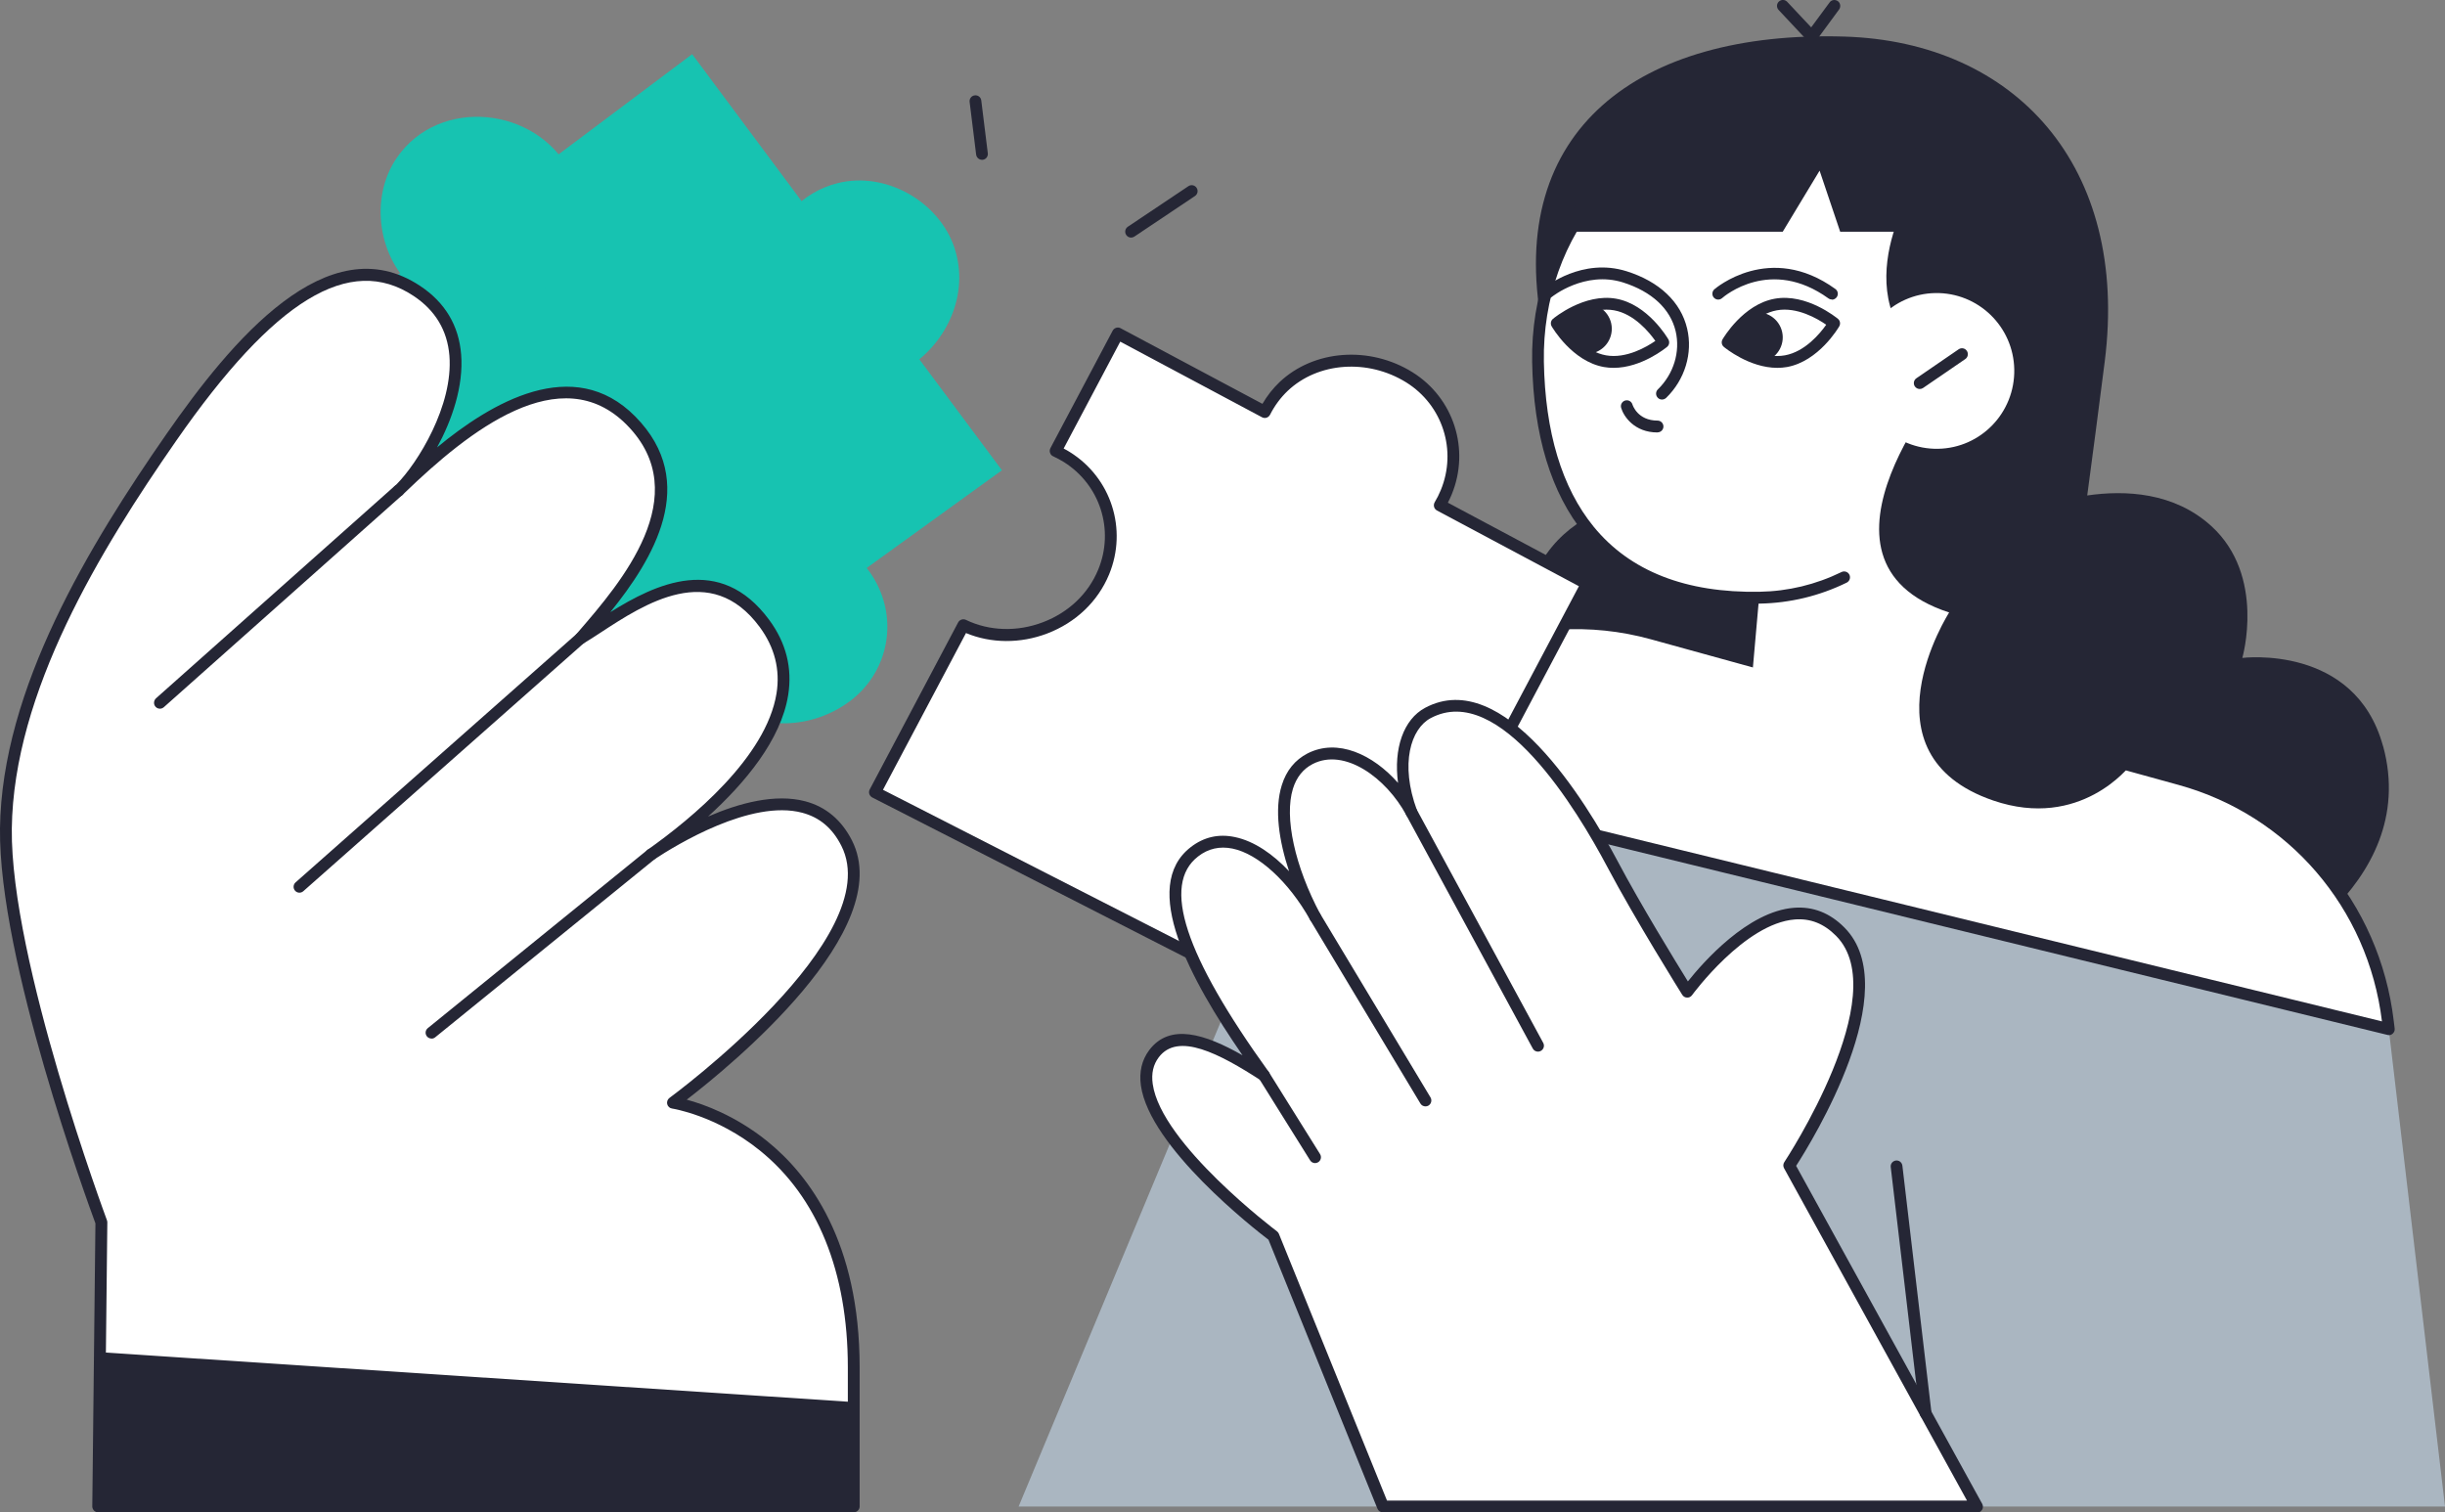 <?xml version="1.0" encoding="UTF-8"?>
<svg xmlns="http://www.w3.org/2000/svg" width="194" height="120" viewBox="0 0 194 120" fill="none">
  <rect x="0" y="0" width="194" height="120" fill="#808080" stroke="none"/>
  <g clip-path="url(#clip0_289_2959)">
    <path d="M189.076 59.178C186.847 51.078 177.918 52.203 177.918 52.203C177.918 52.203 179.806 45.696 175.453 41.735C172.503 39.057 168.641 38.873 165.612 39.313C166.038 36.136 166.51 32.556 167.002 28.681C168.962 13.186 159.882 3.31 146.331 2.902C129.993 2.415 119.484 10.337 122.336 25.753L128.394 39.945L154.08 50.578L152.271 53.269L178.613 76.864C178.613 76.864 192.197 70.521 189.083 59.178H189.076Z" fill="#252635"></path>
    <path d="M130.813 39.55C130.813 39.55 118.763 40.175 121.084 54.138C123.398 68.106 142.463 65.731 142.463 65.731L145.354 43.268L130.813 39.544V39.55Z" fill="#252635"></path>
    <path d="M80.823 119.533L104.228 63.408C108.621 52.868 120.133 47.249 131.108 50.275L172.994 61.836C181.878 64.283 188.388 71.896 189.47 81.075L194 119.533H80.823Z" fill="#AAB6C1"></path>
    <path d="M131.114 50.275L172.994 61.836C181.878 64.283 188.388 71.896 189.47 81.075L189.535 81.66L105.362 61.079C110.384 52.065 120.972 47.479 131.108 50.275H131.114Z" fill="white"></path>
    <path d="M189.542 82.127C189.503 82.127 189.47 82.127 189.43 82.114L105.257 61.533C105.113 61.5 104.995 61.401 104.943 61.263C104.884 61.132 104.89 60.974 104.962 60.849C110.161 51.525 120.966 46.992 131.239 49.828L173.119 61.388C182.225 63.902 188.827 71.606 189.935 81.022L190.007 81.608C190.027 81.759 189.968 81.91 189.85 82.016C189.765 82.094 189.653 82.134 189.542 82.134V82.127ZM106.083 60.77L188.998 81.042C187.903 72.047 181.583 64.691 172.87 62.283L130.983 50.723C121.326 48.058 111.177 52.177 106.077 60.763L106.083 60.77Z" fill="#252635"></path>
    <path d="M139.69 46.117L138.411 60.592L153.143 62.619L155.804 38.024L139.69 46.117Z" fill="white"></path>
    <path d="M156.558 28.082C156.749 38.59 149.17 47.249 139.637 47.42C126.807 47.65 122.224 39.208 122.034 28.701C121.844 18.193 129.423 9.534 138.955 9.363C148.488 9.192 156.368 17.574 156.558 28.082Z" fill="white"></path>
    <path d="M139.126 47.893C133.225 47.893 128.721 46.044 125.732 42.386C123.07 39.129 121.674 34.53 121.569 28.714C121.477 23.516 123.227 18.588 126.499 14.85C129.784 11.1 134.202 8.981 138.949 8.896C139.218 8.883 139.421 9.1 139.421 9.356C139.421 9.613 139.218 9.83 138.962 9.83C134.484 9.909 130.308 11.909 127.2 15.462C124.08 19.028 122.415 23.726 122.5 28.694C122.598 34.293 123.929 38.702 126.453 41.794C129.338 45.321 133.763 47.058 139.624 46.953C141.886 46.913 144.069 46.387 146.121 45.387C146.351 45.275 146.633 45.373 146.744 45.604C146.855 45.834 146.757 46.117 146.528 46.229C144.358 47.288 142.037 47.847 139.637 47.893C139.467 47.893 139.29 47.893 139.119 47.893H139.126Z" fill="#252635"></path>
    <path d="M154.86 29.74C154.86 29.74 142.037 44.485 154.657 48.597C154.657 48.597 147.452 59.842 158.145 63.514C165.088 65.895 169.008 60.743 169.008 60.743L162.964 44.307L162.682 23.062L151.668 15.173C151.668 15.173 145.498 25.075 154.86 29.747V29.74Z" fill="#252635"></path>
    <path d="M159.823 29.319C159.882 32.734 157.175 35.55 153.779 35.609C150.376 35.668 147.577 32.951 147.511 29.543C147.452 26.128 150.16 23.312 153.556 23.253C156.958 23.193 159.764 25.911 159.823 29.319Z" fill="white"></path>
    <path d="M152.323 30.865C152.172 30.865 152.028 30.793 151.936 30.661C151.792 30.451 151.845 30.155 152.061 30.01L155.411 27.713C155.627 27.569 155.916 27.621 156.06 27.838C156.204 28.049 156.152 28.345 155.936 28.49L152.585 30.786C152.507 30.839 152.415 30.865 152.323 30.865Z" fill="#252635"></path>
    <path d="M84.652 36.267C84.363 36.089 84.068 35.931 83.76 35.787L88.697 26.47L100.36 32.688C100.74 31.944 101.238 31.26 101.848 30.674C104.549 28.108 108.752 28.029 111.827 29.951C114.914 31.878 116.153 35.681 114.744 39.077C114.6 39.432 114.423 39.767 114.233 40.09L125.902 46.314L106.982 82.048L69.415 62.862L76.43 49.611C80.397 51.538 85.766 49.736 87.563 45.386C88.966 41.991 87.733 38.188 84.645 36.261L84.652 36.267Z" fill="white"></path>
    <path d="M106.988 82.516C106.916 82.516 106.844 82.502 106.778 82.463L69.212 63.277C69.101 63.217 69.016 63.119 68.976 63C68.937 62.882 68.95 62.75 69.009 62.638L76.024 49.387C76.142 49.163 76.417 49.078 76.64 49.183C78.489 50.078 80.718 50.15 82.763 49.367C84.789 48.591 86.343 47.117 87.136 45.202C88.441 42.051 87.287 38.458 84.403 36.655C84.16 36.504 83.891 36.359 83.557 36.201C83.439 36.149 83.354 36.05 83.314 35.925C83.275 35.806 83.288 35.668 83.347 35.556L88.284 26.24C88.343 26.128 88.441 26.049 88.559 26.009C88.677 25.97 88.808 25.983 88.913 26.042L100.17 32.043C100.544 31.398 101.002 30.819 101.527 30.319C104.241 27.746 108.673 27.417 112.076 29.536C115.354 31.582 116.658 35.662 115.183 39.241C115.091 39.458 114.993 39.675 114.882 39.886L126.132 45.887C126.361 46.005 126.446 46.294 126.322 46.518L107.401 82.252C107.316 82.41 107.159 82.502 106.988 82.502V82.516ZM70.058 62.665L106.791 81.423L125.279 46.512L114.016 40.504C113.905 40.445 113.82 40.34 113.787 40.215C113.754 40.09 113.774 39.958 113.839 39.846C114.023 39.537 114.187 39.215 114.318 38.892C115.622 35.741 114.469 32.148 111.584 30.345C108.535 28.45 104.582 28.727 102.169 31.017C101.612 31.549 101.14 32.181 100.773 32.905C100.714 33.017 100.616 33.102 100.498 33.142C100.38 33.181 100.249 33.168 100.137 33.109L88.887 27.108L84.396 35.589C84.58 35.681 84.743 35.78 84.894 35.872C88.172 37.919 89.477 41.998 88.002 45.577C87.11 47.729 85.366 49.394 83.098 50.262C80.961 51.078 78.633 51.058 76.647 50.229L70.058 62.671V62.665Z" fill="#252635"></path>
    <path d="M131.868 31.701C131.744 31.701 131.626 31.655 131.534 31.556C131.357 31.372 131.357 31.076 131.547 30.892C132.799 29.674 133.337 27.911 132.957 26.286C132.537 24.503 131.055 23.128 128.78 22.41C125.745 21.456 123.149 23.542 123.129 23.562C122.932 23.726 122.637 23.693 122.474 23.496C122.31 23.299 122.342 23.003 122.539 22.838C122.664 22.739 125.548 20.417 129.062 21.522C131.659 22.338 133.37 23.957 133.868 26.075C134.327 28.016 133.691 30.122 132.203 31.569C132.111 31.655 131.993 31.701 131.875 31.701H131.868Z" fill="#252635"></path>
    <path d="M145.361 23.766C145.269 23.766 145.171 23.739 145.085 23.68C140.483 20.358 136.798 23.516 136.641 23.654C136.444 23.825 136.156 23.805 135.986 23.614C135.815 23.424 135.835 23.128 136.025 22.956C136.071 22.917 140.411 19.16 145.629 22.93C145.839 23.081 145.885 23.371 145.734 23.581C145.643 23.706 145.498 23.779 145.354 23.779L145.361 23.766Z" fill="#252635"></path>
    <path d="M127.882 26.253C127.79 27.345 126.833 28.161 125.745 28.069C124.657 27.977 123.844 27.016 123.936 25.924C124.027 24.832 124.985 24.016 126.073 24.108C127.161 24.2 127.974 25.161 127.882 26.253Z" fill="#252635"></path>
    <path d="M128.033 29.187C127.777 29.187 127.522 29.168 127.266 29.122C124.748 28.674 123.182 26.003 123.116 25.891C123.005 25.694 123.044 25.444 123.221 25.299C123.319 25.213 125.712 23.253 128.23 23.7C130.747 24.147 132.314 26.819 132.38 26.931C132.491 27.128 132.452 27.378 132.275 27.523C132.183 27.595 130.256 29.187 128.033 29.187ZM124.152 25.766C124.63 26.444 125.83 27.911 127.43 28.194C129.036 28.477 130.662 27.523 131.344 27.049C130.865 26.371 129.666 24.904 128.066 24.621C126.46 24.338 124.834 25.292 124.152 25.766Z" fill="#252635"></path>
    <path d="M141.021 29.187C138.805 29.187 136.871 27.602 136.779 27.523C136.602 27.378 136.562 27.128 136.674 26.931C136.739 26.819 138.306 24.147 140.824 23.7C143.341 23.253 145.728 25.213 145.833 25.299C146.01 25.444 146.049 25.694 145.938 25.891C145.872 26.003 144.305 28.668 141.788 29.122C141.532 29.168 141.27 29.187 141.021 29.187ZM137.71 27.049C138.392 27.523 140.024 28.483 141.624 28.194C143.23 27.904 144.423 26.444 144.902 25.766C144.22 25.292 142.587 24.332 140.988 24.621C139.382 24.911 138.188 26.371 137.71 27.049Z" fill="#252635"></path>
    <path d="M137.546 27.194C137.782 28.266 138.837 28.944 139.899 28.707C140.962 28.47 141.643 27.411 141.407 26.345C141.171 25.273 140.116 24.595 139.054 24.832C137.985 25.069 137.31 26.128 137.546 27.194Z" fill="#252635"></path>
    <path d="M100.281 85.319C95.292 78.397 90.808 70.639 94.768 67.58C97.875 65.178 102.012 68.567 104.346 72.745C101.802 67.994 100.53 61.948 103.946 60.197C106.791 58.743 110.292 61.309 111.99 64.448C110.62 60.743 111.381 57.585 113.295 56.565C118.507 53.795 124.329 61.737 127.941 68.573C130.151 72.745 133.874 78.686 133.874 78.686C133.874 78.686 140.988 68.863 146.01 73.923C150.986 78.936 141.958 92.471 141.958 92.471L156.86 119.533H109.722L101.022 98.07C101.022 98.07 88.002 88.306 91.549 83.601C93.325 81.252 96.898 83.134 100.275 85.319H100.281Z" fill="white"></path>
    <path d="M156.867 120H109.729C109.538 120 109.368 119.882 109.296 119.711L100.648 98.366C99.56 97.537 91.221 91.036 90.526 86.135C90.375 85.049 90.598 84.108 91.188 83.318C92.82 81.16 95.6 82.029 98.59 83.733C94.46 77.745 90.408 70.356 94.486 67.211C95.515 66.415 96.689 66.145 97.974 66.415C99.54 66.738 101.022 67.797 102.281 69.126C101.488 66.738 101.101 64.224 101.704 62.303C102.065 61.138 102.753 60.296 103.743 59.783C106.136 58.559 108.935 59.862 110.928 62.119C110.568 59.408 111.348 57.079 113.085 56.157C119.3 52.855 125.843 63.593 128.367 68.356C130.144 71.718 132.944 76.285 133.927 77.87C135.12 76.37 138.674 72.311 142.345 72.028C143.853 71.909 145.203 72.436 146.351 73.6C151.222 78.509 143.754 90.582 142.515 92.504L157.28 119.322C157.358 119.467 157.358 119.645 157.273 119.789C157.188 119.934 157.037 120.02 156.873 120.02L156.867 120ZM110.037 119.066H156.073L141.558 92.694C141.473 92.543 141.48 92.352 141.578 92.207C141.663 92.076 150.33 78.93 145.682 74.252C144.718 73.284 143.65 72.857 142.41 72.955C138.431 73.265 134.301 78.903 134.255 78.963C134.163 79.088 134.019 79.167 133.861 79.153C133.704 79.153 133.566 79.068 133.481 78.936C133.442 78.877 129.725 72.929 127.535 68.79C125.142 64.27 118.992 54.065 113.518 56.98C111.945 57.816 111.066 60.599 112.43 64.29C112.515 64.52 112.41 64.777 112.187 64.882C111.964 64.981 111.702 64.895 111.584 64.678C109.984 61.717 106.693 59.322 104.162 60.618C103.402 61.007 102.871 61.671 102.589 62.579C101.888 64.843 102.74 68.744 104.759 72.528C104.877 72.751 104.798 73.034 104.576 73.159C104.353 73.284 104.071 73.205 103.946 72.975C102.261 69.968 99.849 67.751 97.79 67.33C96.78 67.126 95.862 67.33 95.063 67.955C92.158 70.198 93.994 75.785 100.668 85.049C100.799 85.233 100.786 85.483 100.629 85.648C100.471 85.812 100.229 85.838 100.039 85.72C96.734 83.582 93.463 81.877 91.942 83.891C91.503 84.476 91.345 85.167 91.463 86.01C92.132 90.76 101.232 97.636 101.324 97.701C101.389 97.754 101.442 97.82 101.475 97.899L110.056 119.072L110.037 119.066Z" fill="#252635"></path>
    <path d="M153.248 18.384H146.01L144.377 13.541L141.453 18.384H123.922C123.922 18.384 128.728 6.514 141.453 6.047C154.179 5.58 153.241 18.384 153.241 18.384H153.248Z" fill="#252635"></path>
    <path d="M122.034 83.443C121.87 83.443 121.706 83.358 121.621 83.2L111.577 64.671C111.453 64.441 111.538 64.158 111.767 64.033C111.99 63.908 112.279 63.994 112.403 64.218L122.447 82.746C122.572 82.976 122.487 83.259 122.257 83.384C122.185 83.424 122.113 83.443 122.034 83.443Z" fill="#252635"></path>
    <path d="M113.105 87.786C112.948 87.786 112.79 87.707 112.705 87.562L103.946 72.982C103.815 72.758 103.887 72.475 104.103 72.337C104.326 72.205 104.608 72.271 104.746 72.495L113.505 87.075C113.636 87.299 113.564 87.582 113.348 87.72C113.275 87.766 113.19 87.786 113.105 87.786Z" fill="#252635"></path>
    <path d="M104.346 92.287C104.189 92.287 104.038 92.207 103.953 92.069L99.888 85.562C99.75 85.345 99.816 85.055 100.032 84.917C100.249 84.779 100.537 84.845 100.675 85.062L104.739 91.569C104.877 91.786 104.812 92.076 104.595 92.214C104.516 92.26 104.431 92.287 104.346 92.287Z" fill="#252635"></path>
    <path d="M45.296 62.026L21.163 29.615L54.92 4.297L79.499 37.313L45.296 62.026Z" fill="#17C3B1"></path>
    <path d="M43.086 22.97C46.004 20.792 46.922 16.897 45.243 13.633C42.588 8.475 34.858 7.619 31.489 12.514C29.253 15.765 30.02 20.621 33.075 23.075C35.98 25.404 40.175 25.134 43.08 22.97H43.086Z" fill="#17C3B1"></path>
    <path d="M67.416 55.651C70.333 53.473 71.251 49.578 69.573 46.314C66.918 41.156 59.188 40.3 55.818 45.196C53.583 48.446 54.35 53.302 57.405 55.756C60.309 58.085 64.505 57.816 67.409 55.651H67.416Z" fill="#17C3B1"></path>
    <path d="M75.755 19.726C74.536 15.989 70.274 13.567 66.452 14.534C60.702 15.989 58.795 23.555 62.682 27.852C65.141 30.576 69.101 31.076 72.149 29.095C75.191 27.121 76.909 23.272 75.749 19.726H75.755Z" fill="#17C3B1"></path>
    <path d="M0.465 65.744C0.597 55.092 7.081 44.064 13.597 34.694C20.114 25.325 26.88 18.963 33.082 23.081C39.651 27.444 34.013 36.695 31.613 38.932C35.704 34.958 44.135 27.365 50.069 33.379C56.035 39.419 49.347 46.834 46.063 50.644C49.236 48.762 55.903 43.044 60.643 49.466C66.17 56.947 55.09 65.362 51.662 67.79C54.514 65.909 63.882 60.395 67.173 66.902C71.068 74.607 53.386 87.49 53.386 87.49C53.386 87.49 67.731 89.595 67.731 108.492V119.533H7.795L8.044 96.984C8.044 96.984 0.341 76.397 0.465 65.744Z" fill="white"></path>
    <path d="M67.737 120H7.795C7.671 120 7.553 119.947 7.461 119.862C7.376 119.77 7.323 119.651 7.323 119.526L7.572 97.07C6.976 95.438 -0.125 76.12 -2.82915e-05 65.737C0.131 54.638 7.133 43.176 13.217 34.425C18.344 27.056 26.008 17.818 33.337 22.687C35.311 23.996 36.406 25.825 36.589 28.122C36.792 30.642 35.861 33.333 34.681 35.497C38.956 31.964 45.486 28.069 50.403 33.043C55.576 38.281 51.799 44.393 48.429 48.571C52.002 46.334 57.11 43.873 61.03 49.183C62.374 50.999 62.879 53.006 62.538 55.151C61.968 58.717 59.096 62.145 56.179 64.79C58.65 63.718 61.515 62.948 63.895 63.579C65.528 64.014 66.773 65.06 67.599 66.685C71.179 73.765 58.008 84.542 54.487 87.253C55.838 87.615 58.342 88.51 60.86 90.536C64.21 93.234 68.209 98.544 68.209 108.486V119.526C68.209 119.783 67.999 119.993 67.744 119.993L67.737 120ZM8.267 119.066H67.272V108.492C67.272 100.912 64.852 94.958 60.276 91.273C56.828 88.497 53.36 87.964 53.327 87.957C53.137 87.931 52.986 87.793 52.94 87.608C52.894 87.424 52.966 87.227 53.117 87.115C53.288 86.99 70.432 74.383 66.76 67.113C66.052 65.711 65.036 64.856 63.653 64.487C59.601 63.408 53.655 67.04 51.924 68.185C51.714 68.323 51.426 68.271 51.281 68.06C51.137 67.85 51.19 67.56 51.399 67.415C54.867 64.961 60.801 60.079 61.614 55.013C61.915 53.131 61.463 51.354 60.276 49.749C56.382 44.479 51.137 47.913 47.662 50.19C47.171 50.512 46.712 50.808 46.305 51.052C46.109 51.17 45.853 51.124 45.709 50.946C45.565 50.769 45.565 50.512 45.709 50.341L45.951 50.058C49.197 46.295 55.248 39.294 49.734 33.714C44.496 28.418 37.206 34.181 32.111 39.103C32.046 39.169 31.987 39.228 31.928 39.281C31.738 39.458 31.449 39.445 31.272 39.261C31.095 39.077 31.102 38.781 31.285 38.603C31.344 38.544 31.403 38.484 31.469 38.425C33.141 36.741 35.98 32.168 35.658 28.214C35.494 26.22 34.544 24.628 32.819 23.483C27.758 20.121 21.766 23.772 13.977 34.977C7.979 43.597 1.069 54.901 0.937 65.744C0.813 76.186 8.411 96.609 8.483 96.813C8.503 96.866 8.516 96.925 8.516 96.984L8.274 119.059L8.267 119.066Z" fill="#252635"></path>
    <path d="M12.686 56.23C12.555 56.23 12.43 56.177 12.338 56.072C12.168 55.881 12.188 55.585 12.378 55.407L31.305 38.57C31.495 38.399 31.79 38.419 31.967 38.609C32.138 38.8 32.118 39.096 31.928 39.274L13.001 56.111C12.909 56.19 12.804 56.23 12.693 56.23H12.686Z" fill="#252635"></path>
    <path d="M23.759 70.83C23.628 70.83 23.503 70.778 23.412 70.672C23.241 70.481 23.261 70.185 23.451 70.014L45.761 50.288C45.951 50.117 46.246 50.137 46.417 50.328C46.587 50.519 46.568 50.815 46.377 50.986L24.067 70.712C23.975 70.791 23.87 70.83 23.759 70.83Z" fill="#252635"></path>
    <path d="M34.236 82.404C34.098 82.404 33.967 82.344 33.875 82.233C33.711 82.029 33.744 81.739 33.947 81.575L51.38 67.428C51.583 67.264 51.871 67.297 52.035 67.501C52.199 67.705 52.166 67.994 51.963 68.159L34.531 82.305C34.446 82.377 34.341 82.41 34.236 82.41V82.404Z" fill="#252635"></path>
    <path d="M67.737 119.533V111.249L7.913 107.288L7.795 119.533H67.737Z" fill="#252635"></path>
    <path d="M152.795 112.611C152.559 112.611 152.363 112.433 152.33 112.196L150.022 92.602C149.989 92.346 150.173 92.115 150.429 92.082C150.684 92.049 150.914 92.234 150.946 92.49L153.254 112.085C153.287 112.341 153.103 112.572 152.848 112.604C152.828 112.604 152.808 112.604 152.795 112.604V112.611Z" fill="#252635"></path>
    <path d="M89.746 18.851C89.595 18.851 89.444 18.778 89.359 18.64C89.215 18.423 89.274 18.134 89.49 17.989L94.296 14.771C94.512 14.627 94.8 14.686 94.945 14.903C95.089 15.12 95.03 15.41 94.814 15.554L90.008 18.772C89.929 18.825 89.838 18.851 89.752 18.851H89.746Z" fill="#252635"></path>
    <path d="M77.919 12.679C77.689 12.679 77.486 12.508 77.453 12.271L76.935 8.086C76.902 7.83 77.086 7.593 77.342 7.567C77.597 7.534 77.833 7.718 77.86 7.975L78.378 12.159C78.41 12.416 78.227 12.653 77.971 12.679C77.951 12.679 77.932 12.679 77.912 12.679H77.919Z" fill="#252635"></path>
    <path d="M131.514 34.313C129.679 34.313 128.826 33.036 128.63 32.359C128.558 32.109 128.702 31.852 128.951 31.78C129.2 31.707 129.456 31.852 129.528 32.096C129.548 32.155 129.941 33.372 131.521 33.372C131.777 33.372 131.986 33.583 131.986 33.839C131.986 34.096 131.777 34.306 131.521 34.306L131.514 34.313Z" fill="#252635"></path>
    <path d="M143.748 3.369C143.617 3.369 143.499 3.316 143.407 3.224L141.125 0.79C140.948 0.599 140.955 0.303 141.145 0.125C141.335 -0.053 141.63 -0.046 141.807 0.145L143.709 2.171L145.171 0.191C145.321 -0.02 145.616 -0.059 145.826 0.092C146.036 0.243 146.075 0.54 145.925 0.75L144.135 3.185C144.049 3.296 143.925 3.362 143.787 3.375C143.781 3.375 143.768 3.375 143.761 3.375L143.748 3.369Z" fill="#252635"></path>
  </g>
  <defs>
    <clipPath id="clip0_289_2959">
      <rect width="194" height="120" fill="white"></rect>
    </clipPath>
  </defs>
</svg>
